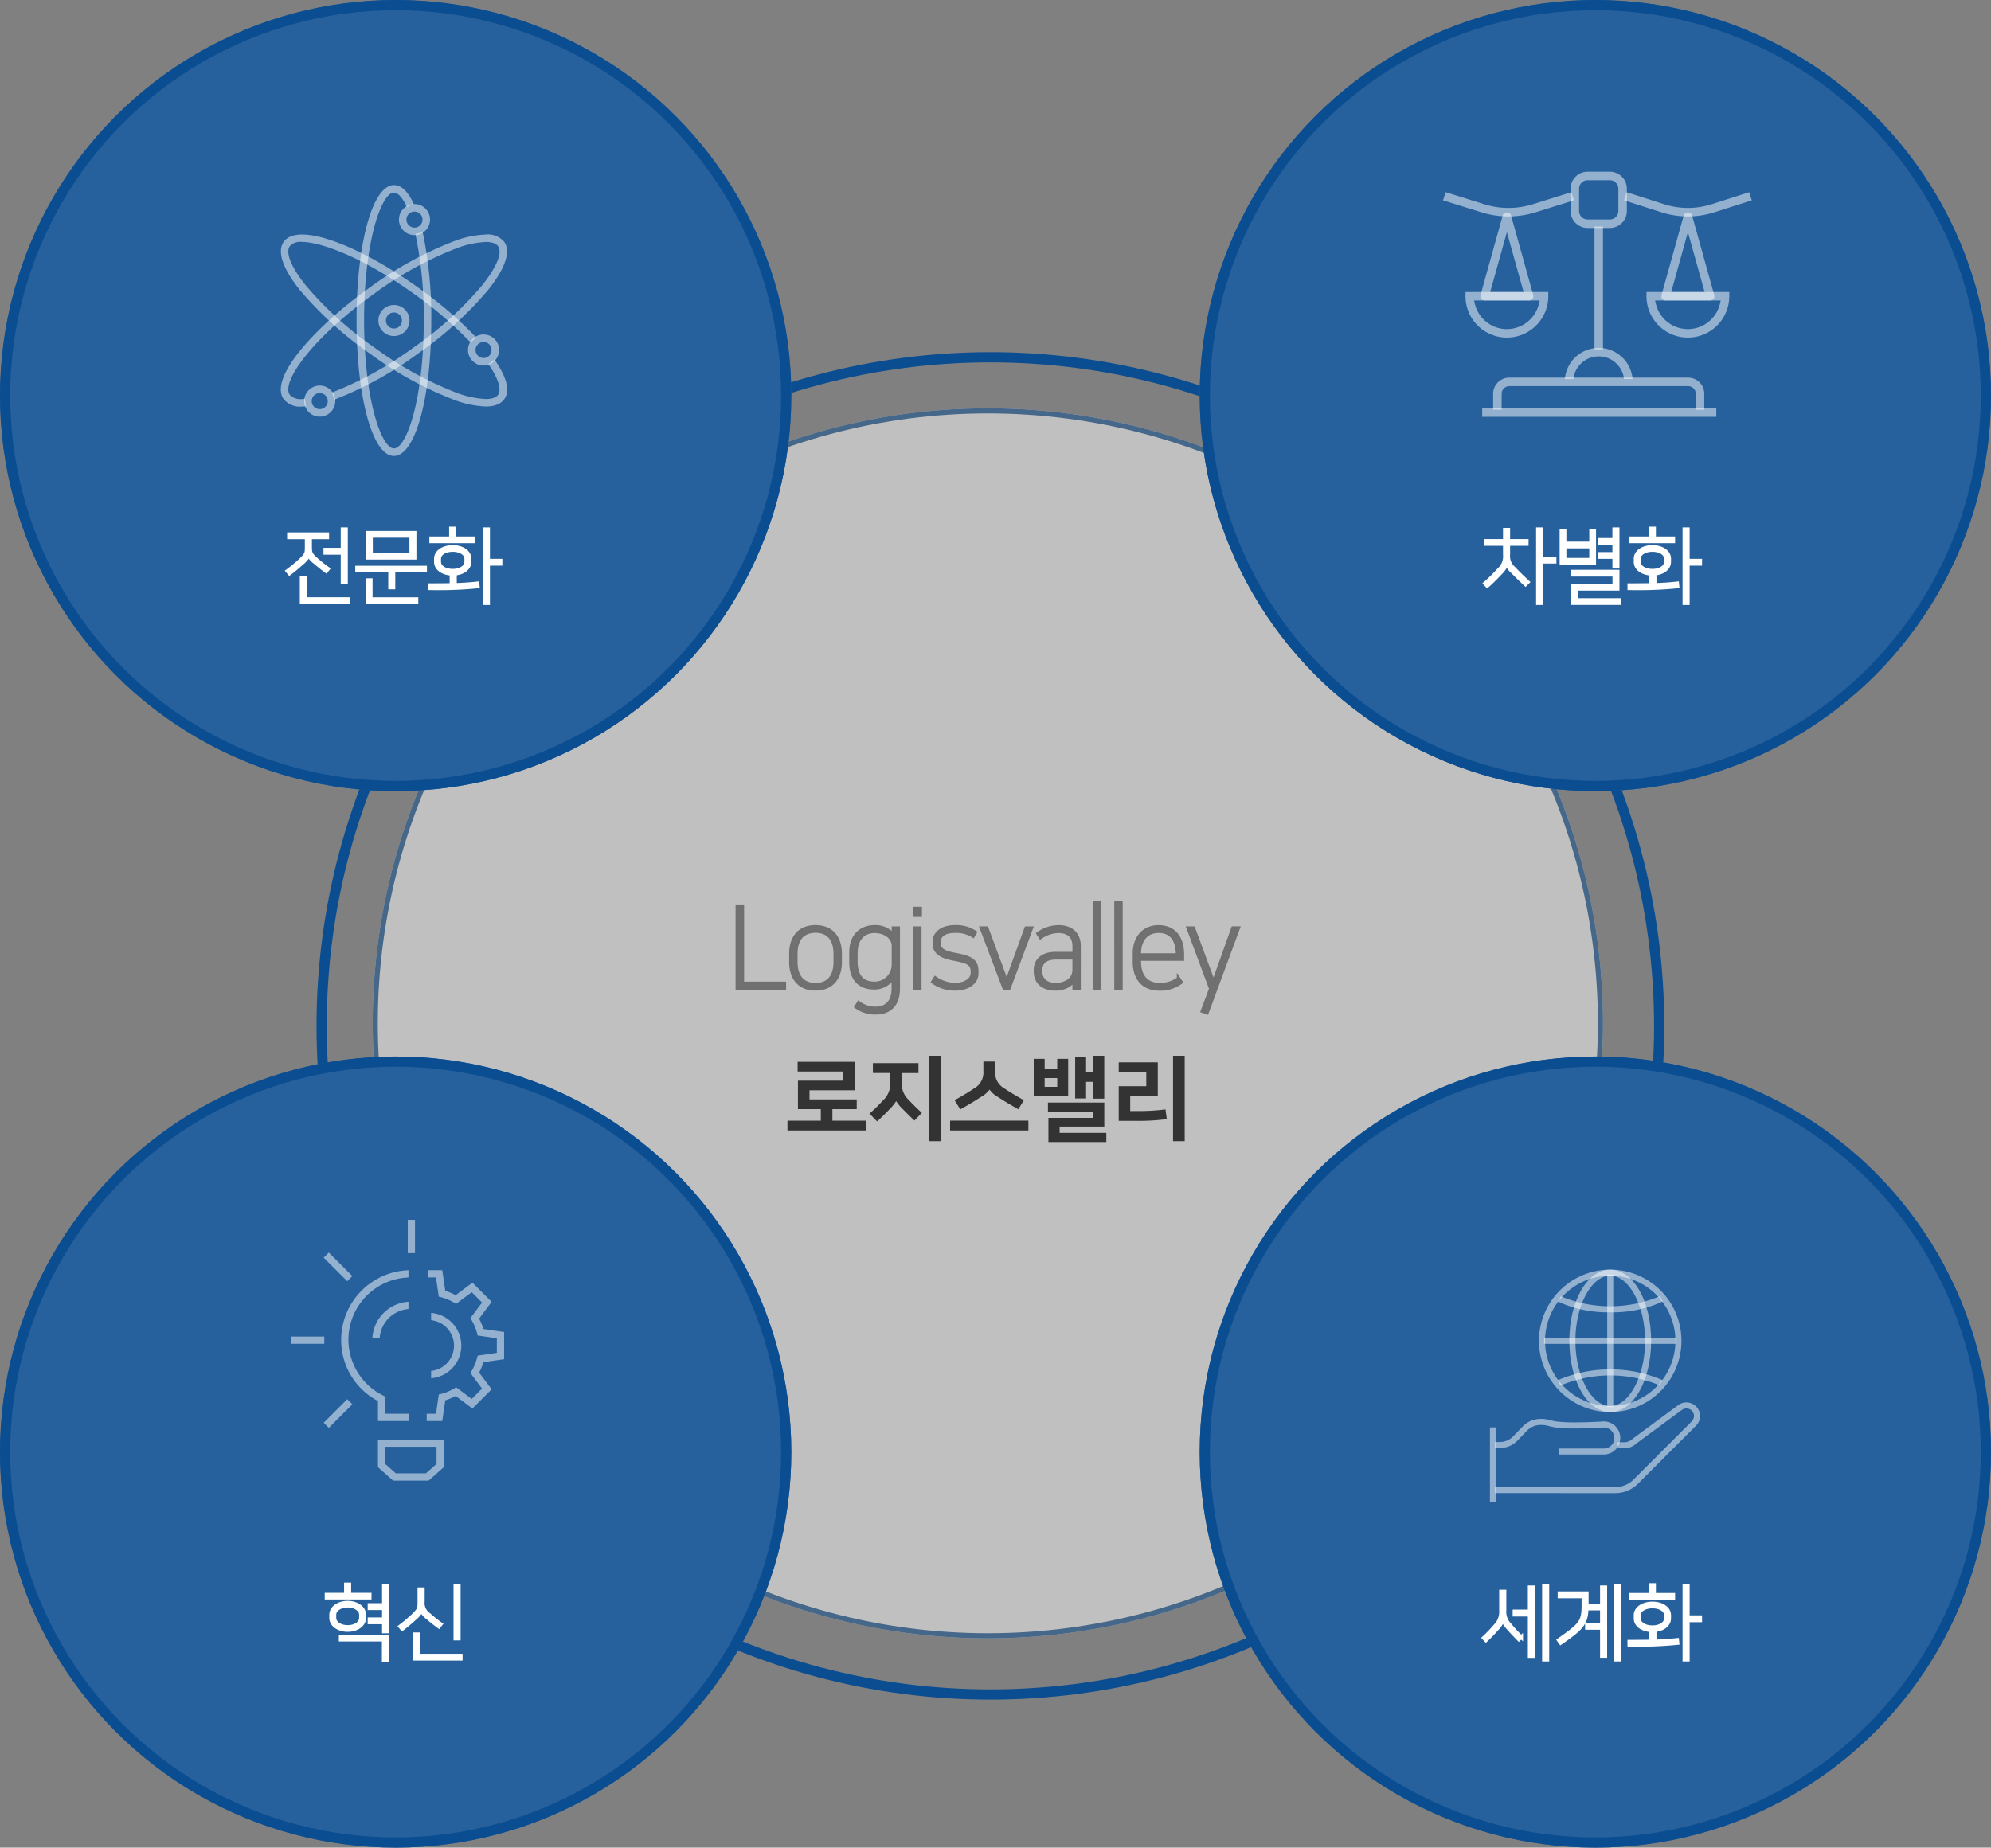 <svg xmlns="http://www.w3.org/2000/svg" width="390" height="362" viewBox="0 0 390 362"><rect x="0" y="0" width="390" height="362" fill="#808080" stroke="none"/><g transform="translate(62 69)" fill="rgba(255,255,255,0)" stroke="#0a4d91" stroke-linejoin="round" stroke-width="2"><circle cx="132" cy="132" r="132" stroke="none"/><circle cx="132" cy="132" r="131" fill="none"/></g><g transform="translate(73 80)" fill="#fff" stroke="#0a4d91" stroke-linejoin="round" stroke-width="1" opacity="0.502"><circle cx="120.5" cy="120.5" r="120.5" stroke="none"/><circle cx="120.5" cy="120.5" r="120" fill="none"/></g><g transform="translate(0 207)" fill="#26619d" stroke="#0a4d91" stroke-linejoin="round" stroke-width="2"><circle cx="77.5" cy="77.5" r="77.5" stroke="none"/><circle cx="77.5" cy="77.5" r="76.5" fill="none"/></g><path d="M-10.888-1.808h8.432v4h.672v-4.64h-9.1Zm5.7-8.832H-9.176v-2h-.688v2h-3.792v.608h8.464ZM-9.512-3.7c1.728,0,3.248-.96,3.248-2.368V-6.7c0-1.408-1.52-2.368-3.248-2.368S-12.76-8.1-12.76-6.7v.64C-12.76-4.656-11.24-3.7-9.512-3.7Zm0-.608C-10.9-4.3-12.1-5.024-12.1-6.08v-.608c0-1.056,1.216-1.776,2.592-1.776s2.592.72,2.592,1.776v.608C-6.92-5.024-8.12-4.3-9.512-4.3Zm7.76.9v-8.976h-.672v3.776H-5.24v.64h2.816v2.144H-5.24v.64h2.816v1.776ZM12.264-2.016V-12.384h-.688V-2.016ZM4.312-2.88H3.624V1.936h9.024V1.3H4.312Zm.624-4.576a4.618,4.618,0,0,0,1.3,1.424c.592.512,1.376,1.152,2.112,1.68l.4-.5a23.67,23.67,0,0,1-2.3-1.84A2.729,2.729,0,0,1,5.224-9.3v-2.4h-.7v2.384c0,1.28.048,1.536-1.2,2.752A30.594,30.594,0,0,1,.744-4.4l.432.512c1.072-.848,1.76-1.44,2.352-1.984A5.829,5.829,0,0,0,4.92-7.456Z" transform="translate(77.612 323.069)" fill="#fff" stroke="#fff" stroke-width="0.7"/><g transform="translate(-184.178 134.402)" opacity="0.5"><path d="M252.535,138.308V134.4l-.239-.135a13.465,13.465,0,0,1-6.969-11.849,13.679,13.679,0,0,1,13.183-13.65v1.424a12.2,12.2,0,0,0-4.944,23.139l.391.194v3.364h4.65v1.421Z" transform="translate(5.679 5.704)" fill="#fff"/><path d="M251.337,130.821l-2.968-2.632v-5.42h12.892v5.42l-2.966,2.632Zm-1.547-3.267,2.085,1.845h5.882l2.085-1.845V124.19H249.79Z" transform="translate(9.844 24.874)" fill="#fff"/><path d="M247.909,118.431a7.561,7.561,0,0,1,7.064-7.057V112.8a6.139,6.139,0,0,0-5.638,5.636Z" transform="translate(9.215 9.275)" fill="#fff"/><rect width="6.524" height="1.42" transform="translate(241.178 127.47)" fill="#fff"/><rect width="1.42" height="6.524" transform="translate(264.048 104.598)" fill="#fff"/><rect width="6.524" height="1.42" transform="translate(247.582 144.353) rotate(-45.016)" fill="#fff"/><rect width="1.421" height="6.523" transform="translate(247.579 112.013) rotate(-45.069)" fill="#fff"/><path d="M252.4,138.312V136.89h1.819l.547-3.762.46-.116a9.747,9.747,0,0,0,2.539-1.059l.407-.239,3.049,2.274,2.021-2.021-2.274-3.051.239-.407a9.636,9.636,0,0,0,1.054-2.537l.118-.46,3.762-.547v-2.859l-3.762-.545-.118-.457a9.618,9.618,0,0,0-1.054-2.539l-.239-.41,2.276-3.049-2.025-2.023-3.049,2.279-.412-.244a9.8,9.8,0,0,0-2.532-1.054l-.46-.118-.547-3.762h-1.478v-1.421h2.708l.592,4.046.275.092a11.321,11.321,0,0,1,1.5.625l.261.135,3.281-2.454,3.762,3.762-2.452,3.286.133.258a11.675,11.675,0,0,1,.628,1.5l.092.275,4.044.59V126.2l-4.044.587-.092.275a11.57,11.57,0,0,1-.628,1.5l-.133.261,2.452,3.281-3.762,3.762-3.281-2.449-.261.13a11.271,11.271,0,0,1-1.5.625l-.277.095-.59,4.046Zm.865-9.8a5,5,0,0,0,0-9.947v-1.428a6.42,6.42,0,0,1,0,12.8Z" transform="translate(15.36 5.7)" fill="#fff"/></g><g transform="translate(235 207)" fill="#26619d" stroke="#0a4d91" stroke-linejoin="round" stroke-width="2"><circle cx="77.5" cy="77.5" r="77.5" stroke="none"/><circle cx="77.5" cy="77.5" r="76.5" fill="none"/></g><path d="M-8.5-12.384h-.688v14.5H-8.5ZM-14.96-6.7h2.976v8.1h.688V-12.08h-.688v4.72H-14.96Zm-2.256,1.04A4.765,4.765,0,0,0-16.1-4c.592.7,1.216,1.344,2,2.144l.464-.448A28.031,28.031,0,0,1-15.84-4.688,3.656,3.656,0,0,1-16.9-7.6v-3.648h-.7V-7.6a3.907,3.907,0,0,1-1.136,3.1,27.876,27.876,0,0,1-2.256,2.352l.448.464a28.67,28.67,0,0,0,2.1-2.176,5.49,5.49,0,0,0,1.216-1.808ZM-.768-4.112H2.16v5.5h.688V-12.08H2.16v3.552H-.784v-2.384h-5.36v.64h4.688v1.824c0,3.28-.72,3.792-4.848,6.72l.4.56C-1.808-4-.912-4.912-.8-7.9H2.16v3.168H-.768ZM4.944,2.112h.688v-14.5H4.944ZM7.536-.8a77.572,77.572,0,0,0,9.456-.352l-.064-.624c-1.472.16-2.752.256-4.416.3V-3.664c1.536-.128,2.848-.992,2.848-2.32v-.608c0-1.456-1.568-2.32-3.3-2.32s-3.3.88-3.3,2.32v.608c0,1.392,1.424,2.256,3.056,2.336v2.192c-1.168.016-2.544.032-4.288.032Zm4.528-3.456c-1.392,0-2.64-.64-2.64-1.744v-.576c0-1.1,1.264-1.728,2.64-1.728s2.64.624,2.64,1.728V-6C14.7-4.9,13.456-4.256,12.064-4.256ZM21.44-6.224H19.008v-6.16H18.32v14.5h.688v-7.7H21.44Zm-5.28-4.384H12.4v-1.92h-.688v1.92H7.84V-10h8.32Z" transform="translate(311.612 323.069)" fill="#fff" stroke="#fff" stroke-width="0.7"/><g transform="translate(28.029 144.617)"><path d="M282.647,132.046a13.953,13.953,0,1,1,13.95-13.954A13.969,13.969,0,0,1,282.647,132.046Zm0-26.721a12.769,12.769,0,1,0,12.766,12.768A12.782,12.782,0,0,0,282.647,105.325Z" transform="translate(4.742)" fill="rgba(255,255,255,0.5)"/><path d="M279.718,132.046c-4.5,0-8.014-6.131-8.014-13.954s3.518-13.952,8.014-13.952,8.012,6.131,8.012,13.952S284.211,132.046,279.718,132.046Zm0-26.721c-3.7,0-6.83,5.849-6.83,12.768s3.128,12.77,6.83,12.77,6.83-5.847,6.83-12.77S283.42,105.325,279.718,105.325Z" transform="translate(7.671)" fill="rgba(255,255,255,0.5)"/><rect width="1.183" height="25.931" transform="translate(286.796 105.128)" fill="rgba(255,255,255,0.5)"/><path d="M270.54,116.174a26.056,26.056,0,0,1,20.555-.034l-.57,1.034a24.968,24.968,0,0,0-19.406.034Z" transform="translate(6.538 9.64)" fill="rgba(255,255,255,0.5)"/><path d="M280.819,109.936a23.365,23.365,0,0,1-10.246-2.094l.57-1.038a24.945,24.945,0,0,0,19.406-.03l.578,1.032A23.289,23.289,0,0,1,280.819,109.936Z" transform="translate(6.57 2.564)" fill="rgba(255,255,255,0.5)"/><rect width="25.927" height="1.185" transform="translate(274.424 117.5)" fill="rgba(255,255,255,0.5)"/><path d="M264.323,135.1v-1.184h23.57a5.058,5.058,0,0,0,3.594-1.488l11.38-11.384a1.484,1.484,0,0,0-1.928-2.246l-8.876,6.542a3.432,3.432,0,0,1-2.417.973h-1.281v-1.182h1.281a2.291,2.291,0,0,0,1.646-.683l8.945-6.6a2.668,2.668,0,0,1,3.467,4.036l-11.38,11.382a6.225,6.225,0,0,1-4.43,1.837Z" transform="translate(0.487 12.828)" fill="rgba(255,255,255,0.5)"/><rect width="1.183" height="14.675" transform="translate(263.823 135.05)" fill="rgba(255,255,255,0.5)"/><path d="M276.773,125.938v-1.184h8.876a2.056,2.056,0,0,0,0-4.112c-.728.047-3.108.189-5.535.189a32.1,32.1,0,0,1-3.966-.2,11.87,11.87,0,0,1-1.407-.312,5.07,5.07,0,0,0-1.324-.174,3.681,3.681,0,0,0-2.628.937s-1.072,1.093-2.05,2.111a4.817,4.817,0,0,1-3.448,1.468h-.967v-1.184h.967a3.619,3.619,0,0,0,2.6-1.105c.979-1.02,2.052-2.115,2.052-2.115a4.855,4.855,0,0,1,3.479-1.3,6.288,6.288,0,0,1,1.626.213,11.056,11.056,0,0,0,1.259.284,30.8,30.8,0,0,0,3.775.184c2.6,0,5.231-.168,5.521-.189a3.24,3.24,0,1,1,.051,6.481Z" transform="translate(0.487 14.43)" fill="rgba(255,255,255,0.5)"/></g><g fill="#26619d" stroke="#0a4d91" stroke-linejoin="round" stroke-width="2"><circle cx="77.5" cy="77.5" r="77.5" stroke="none"/><circle cx="77.5" cy="77.5" r="76.5" fill="none"/></g><path d="M-16.144-7.216a5.228,5.228,0,0,0,1.3,1.376c.592.512,1.232,1.04,2.128,1.7l.384-.48a26.4,26.4,0,0,1-2.3-1.824c-1.168-1.04-1.232-1.312-1.232-2.576v-1.76h3.36v-.624h-7.52v.624h3.472v1.76c0,1.28.048,1.52-1.2,2.7a27.267,27.267,0,0,1-2.576,2.128l.416.5a29.141,29.141,0,0,0,2.352-1.952A5.345,5.345,0,0,0-16.16-7.216Zm3.248-.528H-9.52V-2h.688V-12.384H-9.52v4H-12.9Zm-3.952,4.9h-.688V1.936H-8.4V1.3h-8.448ZM.464-.944V-4.256H6.672v-.608H-6.672v.608H-.208V-.944ZM-3.984-2.416h-.672V1.92H4.976V1.312h-8.96ZM4.608-6.784v-4.9H-4.608v4.9Zm-.672-.608H-3.936v-3.68H3.936ZM7.536-.8a77.572,77.572,0,0,0,9.456-.352l-.064-.624c-1.472.16-2.752.256-4.416.3V-3.664c1.536-.128,2.848-.992,2.848-2.32v-.608c0-1.456-1.568-2.32-3.3-2.32s-3.3.88-3.3,2.32v.608c0,1.392,1.424,2.256,3.056,2.336v2.192c-1.168.016-2.544.032-4.288.032Zm4.528-3.456c-1.392,0-2.64-.64-2.64-1.744v-.576c0-1.1,1.264-1.728,2.64-1.728s2.64.624,2.64,1.728V-6C14.7-4.9,13.456-4.256,12.064-4.256ZM21.44-6.224H19.008v-6.16H18.32v14.5h.688v-7.7H21.44Zm-5.28-4.384H12.4v-1.92h-.688v1.92H7.84V-10h8.32Z" transform="translate(76.612 116.069)" fill="#fff" stroke="#fff" stroke-width="0.7"/><g transform="translate(235)" fill="#26619d" stroke="#0a4d91" stroke-linejoin="round" stroke-width="2"><circle cx="77.5" cy="77.5" r="77.5" stroke="none"/><circle cx="77.5" cy="77.5" r="76.5" fill="none"/></g><path d="M-16.464-5.52a4.562,4.562,0,0,0,1.136,1.488c.72.736,1.664,1.664,2.544,2.48l.464-.464c-1.024-.944-2.016-1.9-2.784-2.736A3.081,3.081,0,0,1-16.16-7.424V-9.472h3.616V-10.1H-16.16v-2.192h-.688V-10.1h-3.664v.624h3.664v2.048a3.477,3.477,0,0,1-1.12,2.944,30.265,30.265,0,0,1-2.784,2.736l.464.5c.928-.8,2-1.92,2.464-2.416A6,6,0,0,0-16.48-5.52Zm9.376-1.12H-9.68v-5.744h-.688v14.5h.688V-6h2.592Zm12.7,8.752V1.488H-2.816V-.7h8.08V-4.08H-3.568v.624h8.16v2.144h-8.08V2.112ZM.672-5.776V-12H.048v2.4H-5.136V-12H-5.76v6.224Zm4.592.752v-7.36H4.576v2.08H1.7v.624h2.88v2.128H1.7v.624h2.88v1.9Zm-10.4-3.952H.048V-6.4H-5.136ZM7.536-.8a77.572,77.572,0,0,0,9.456-.352l-.064-.624c-1.472.16-2.752.256-4.416.3V-3.664c1.536-.128,2.848-.992,2.848-2.32v-.608c0-1.456-1.568-2.32-3.3-2.32s-3.3.88-3.3,2.32v.608c0,1.392,1.424,2.256,3.056,2.336v2.192c-1.168.016-2.544.032-4.288.032Zm4.528-3.456c-1.392,0-2.64-.64-2.64-1.744v-.576c0-1.1,1.264-1.728,2.64-1.728s2.64.624,2.64,1.728V-6C14.7-4.9,13.456-4.256,12.064-4.256ZM21.44-6.224H19.008v-6.16H18.32v14.5h.688v-7.7H21.44Zm-5.28-4.384H12.4v-1.92h-.688v1.92H7.84V-10h8.32Z" transform="translate(311.612 116.069)" fill="#fff" stroke="#fff" stroke-width="0.7"/><g transform="translate(-5.622 -73.617)"><path d="M300.619,118.283a3.329,3.329,0,0,1-3.329-3.326V110.59a3.332,3.332,0,0,1,3.329-3.329h4.361a3.332,3.332,0,0,1,3.332,3.329v4.367a3.33,3.33,0,0,1-3.332,3.326Zm0-9.357a1.668,1.668,0,0,0-1.664,1.664v4.367a1.665,1.665,0,0,0,1.664,1.662h4.361a1.666,1.666,0,0,0,1.667-1.662V110.59a1.668,1.668,0,0,0-1.667-1.664Z" transform="translate(15.983 0)" fill="rgba(255,255,255,0.5)"/><path d="M310.758,124.693a8.119,8.119,0,0,1-8.109-8.109v-.829h16.22v.829A8.118,8.118,0,0,1,310.758,124.693Zm-6.264-6.589a6.448,6.448,0,0,0,12.531,0l.166-.685H304.33Z" transform="translate(25.491 15.07)" fill="rgba(255,255,255,0.5)"/><rect width="1.663" height="24.051" transform="translate(317.952 118.006)" fill="rgba(255,255,255,0.5)"/><rect width="45.86" height="1.661" transform="translate(295.957 153.623)" fill="rgba(255,255,255,0.5)"/><path d="M313.575,113.455a16.926,16.926,0,0,1-5.177-.81l-7.338-2.347.51-1.59,7.338,2.352a15.239,15.239,0,0,0,9.335,0l7.338-2.352.51,1.59-7.34,2.347A16.9,16.9,0,0,1,313.575,113.455Z" transform="translate(22.674 2.567)" fill="rgba(255,255,255,0.5)"/><path d="M304.531,127.364a.834.834,0,0,1-.8-1.057l4.364-15.657a.781.781,0,0,1,.8-.5.79.79,0,0,1,.8.494l4.367,15.66a.831.831,0,0,1-.8,1.06Zm1.1-1.665h6.541l-3.273-11.726Z" transform="translate(27.354 5.125)" fill="rgba(255,255,255,0.5)"/><path d="M297.978,124.693a8.119,8.119,0,0,1-8.109-8.109v-.829h16.22v.829A8.119,8.119,0,0,1,297.978,124.693Zm-6.264-6.589a6.448,6.448,0,0,0,12.531,0l.164-.685H291.55Z" transform="translate(2.817 15.07)" fill="rgba(255,255,255,0.5)"/><path d="M301.1,113.456a17.663,17.663,0,0,1-5.3-.81l-7.515-2.347.524-1.59,7.51,2.347a15.807,15.807,0,0,0,4.785.738,16,16,0,0,0,4.785-.732l7.529-2.355.522,1.592-7.532,2.347A17.7,17.7,0,0,1,301.1,113.456Z" transform="translate(0 2.565)" fill="rgba(255,255,255,0.5)"/><path d="M291.752,127.364a.841.841,0,0,1-.666-.33.83.83,0,0,1-.136-.727l4.364-15.657a.781.781,0,0,1,.8-.5.792.792,0,0,1,.8.494l4.366,15.66a.834.834,0,0,1-.8,1.06Zm1.093-1.665h6.544l-3.273-11.726Z" transform="translate(4.679 5.125)" fill="rgba(255,255,255,0.5)"/><path d="M331.517,128.1v-3.129a1.5,1.5,0,0,0-1.5-1.5H294.985a1.5,1.5,0,0,0-1.5,1.5V128.1h-1.665v-3.129a3.167,3.167,0,0,1,3.163-3.165h35.035a3.165,3.165,0,0,1,3.16,3.165V128.1Z" transform="translate(6.282 25.8)" fill="rgba(255,255,255,0.5)"/><path d="M308.474,125.8a4.988,4.988,0,0,0-9.915,0h-1.673a6.655,6.655,0,0,1,13.263,0Z" transform="translate(15.266 22.079)" fill="rgba(255,255,255,0.5)"/></g><path d="M-48.29-15.29V.572h9.2v-.9h-8.228V-15.29ZM-32.978-11.4c-3.036,0-4.818,1.936-4.818,5.3v1.54c0,3.344,1.782,5.3,4.818,5.3s4.818-1.958,4.818-5.3v-1.54C-28.16-9.438-29.942-11.4-32.978-11.4Zm0,11.33c-2.376,0-3.872-1.452-3.872-4.488v-1.54c0-3.036,1.5-4.488,3.872-4.488s3.872,1.452,3.872,4.488v1.54C-29.106-1.518-30.6-.066-32.978-.066ZM-17.71-3.938A3.665,3.665,0,0,1-21.428-.33c-2.442,0-3.652-1.5-3.652-4.268V-6.27c0-2.75,1.474-4.268,3.674-4.268s3.7,1.32,3.7,2.838Zm-.022,2.31V.66c0,2.9-1.628,3.916-3.52,3.916a5.388,5.388,0,0,1-3.278-1.1l-.484.77a6.243,6.243,0,0,0,3.872,1.188c2.376,0,4.356-1.3,4.356-4.774V-11.154h-.924v1.43A4.458,4.458,0,0,0-21.362-11.4c-2.728,0-4.664,1.738-4.664,4.994v1.936c0,3.234,1.672,4.994,4.488,4.994A4.2,4.2,0,0,0-17.732-1.628Zm4.224-9.526V.572h.946V-11.154ZM-13.6-15v1.3h1.122V-15ZM-5.72-.088A6.864,6.864,0,0,1-9.526-1.364l-.462.748A7.379,7.379,0,0,0-5.632.748c2.2,0,4.224-1.056,4.224-3.058v-.4C-1.408-4.8-2.6-5.39-5.5-5.94c-1.87-.352-3.3-.792-3.3-2.222v-.286c0-1.3,1.1-2.112,3.08-2.112a6.157,6.157,0,0,1,3.608.924l.4-.682A6.607,6.607,0,0,0-5.632-11.4c-2.684,0-4.07,1.32-4.07,2.926v.352C-9.7-6.27-8.14-5.544-5.94-5.126c2.816.528,3.7.924,3.7,2.486v.286C-2.244-1.166-3.476-.088-5.72-.088ZM4.466-.572.55-11.154H-.462L3.982.572h.924L9.284-11.154h-.99ZM13.948.748A4.932,4.932,0,0,0,16.434.154a3.136,3.136,0,0,0,1.232-1.232h.022V.572h.946V-7.634c0-2.42-1.562-3.762-4-3.762a6.964,6.964,0,0,0-4,1.32l.462.726a6.129,6.129,0,0,1,3.476-1.188c2.068,0,3.124,1.034,3.124,2.948v1.43H14.1c-2.75,0-3.982,1.408-3.982,3.19v.33C10.12-.418,11.77.748,13.948.748Zm3.74-3.586A2.638,2.638,0,0,1,16.148-.55a4.45,4.45,0,0,1-2.134.462c-1.386,0-2.9-.638-2.9-2.552v-.352c0-1.276.77-2.354,3.014-2.354h3.564ZM21.714-16.06V.572h.946V-16.06Zm4.18,0V.572h.946V-16.06Zm8.316,5.5c2.442,0,3.74,1.606,3.74,4.686H30.426v-.22C30.426-8.866,31.878-10.56,34.21-10.56ZM34.364-.088c-2.442,0-3.938-1.584-3.938-4.6V-5.1h8.448v-.88c0-3.234-1.562-5.412-4.664-5.412-2.9,0-4.708,2.112-4.708,5.192v1.672c0,3.014,1.54,5.28,4.884,5.28A6.776,6.776,0,0,0,38.61-.55l-.462-.7A6,6,0,0,1,34.364-.088ZM44.99-.462,41.03-11.154h-.99L44.462.726,42.812,5.1l.88.308,6.116-16.566H48.8Z" transform="translate(192.725 193)" fill="#727272" stroke="#707070" stroke-width="0.7"/><path d="M-25.956-3.69V-5.6h-9.252V-7.38h8.874v-5.58h-11.2v1.908H-28.6V-9.27h-8.874v5.58h4.482v2.268h-6.534V.486h15.336V-1.422h-6.534V-3.69Zm3.168-7.074H-19.4v1.908A4.37,4.37,0,0,1-20.79-5.418a36.87,36.87,0,0,1-2.664,2.61l1.494,1.53c.99-.918,1.674-1.6,2.34-2.3a9.307,9.307,0,0,0,1.368-1.656h.036a8.39,8.39,0,0,0,1.332,1.584c.666.684,1.458,1.476,2.232,2.2l1.458-1.512c-.9-.81-1.836-1.728-2.61-2.574a4.064,4.064,0,0,1-1.3-3.312v-1.908h3.24v-1.944h-8.928ZM-9.5-14.148H-11.79V2.592H-9.5ZM-7.668-1.44V.486H7.668V-1.44ZM.072-7.506A4.849,4.849,0,0,0,1.71-6.066c.972.648,2.25,1.422,3.978,2.394l1.1-1.764c-1.314-.738-2.754-1.584-3.8-2.3a3.56,3.56,0,0,1-1.836-3.42v-1.854h-2.3v1.854A3.56,3.56,0,0,1-2.988-7.74c-1.044.72-2.484,1.566-3.8,2.3l1.116,1.8c1.728-.972,3.006-1.746,3.978-2.394A5.346,5.346,0,0,0,.054-7.506Zm18.9-6.426H16.83v8.154h2.142V-9.036h1.4v3.294h2.16v-8.406h-2.16v3.186h-1.4ZM11.5-4.986v1.8H20.34V-1.98H11.592V2.754h11.34V.954H13.788V-.27h8.748V-4.986Zm1.818-8.55v2H10.854v-2H8.712v7.254h6.75v-7.254ZM10.854-8.064v-1.71H13.32v1.71Zm27.432-6.084H36V2.592h2.286ZM27.612-6.336h5.4v-6.516h-7.65v1.926h5.4V-8.19h-5.4v6.8h3.456a42.221,42.221,0,0,0,5.958-.342l-.252-1.908a41.9,41.9,0,0,1-5.166.324H27.612Z" transform="translate(193.775 221)" fill="#333"/><g transform="translate(-165.739 -68.316)"><g transform="translate(239.861 128.068)"><path d="M231.569,120.234a3.047,3.047,0,1,1,3.044-3.047A3.049,3.049,0,0,1,231.569,120.234Zm0-4.619a1.571,1.571,0,1,0,1.57,1.572A1.574,1.574,0,0,0,231.569,115.615Z" transform="translate(-228.522 -114.141)" fill="rgba(255,255,255,0.5)"/></g><g transform="translate(243.888 108.297)"><path d="M233.2,112.182a3.044,3.044,0,1,1,3.047-3.047A3.048,3.048,0,0,1,233.2,112.182Zm0-4.614a1.571,1.571,0,1,0,1.572,1.568A1.569,1.569,0,0,0,233.2,107.568Z" transform="translate(-230.161 -106.094)" fill="rgba(255,255,255,0.5)"/></g><g transform="translate(225.323 143.859)"><path d="M225.652,126.654a3.043,3.043,0,1,1,3.044-3.042A3.047,3.047,0,0,1,225.652,126.654Zm0-4.612a1.571,1.571,0,1,0,1.57,1.57A1.573,1.573,0,0,0,225.652,122.042Z" transform="translate(-222.605 -120.568)" fill="rgba(255,255,255,0.5)"/></g><g transform="translate(257.416 133.849)"><path d="M238.711,122.582a3.044,3.044,0,1,1,3.044-3.047A3.049,3.049,0,0,1,238.711,122.582Zm0-4.617a1.572,1.572,0,1,0,1.572,1.57A1.573,1.573,0,0,0,238.711,117.966Z" transform="translate(-235.667 -116.494)" fill="rgba(255,255,255,0.5)"/></g><g transform="translate(235.586 104.582)"><path d="M234.1,157.65c-4.174,0-7.322-11.405-7.322-26.535s3.147-26.533,7.322-26.533c1.455,0,2.764,1.248,3.887,3.715l-1.361.575c-.823-1.8-1.732-2.818-2.526-2.818-2.442,0-5.847,9.533-5.847,25.061s3.405,25.063,5.847,25.063,5.845-9.538,5.845-25.063a79.971,79.971,0,0,0-1.639-16.96l1.432-.341a81.38,81.38,0,0,1,1.678,17.3C241.421,146.244,238.276,157.65,234.1,157.65Z" transform="translate(-226.782 -104.582)" fill="rgba(255,255,255,0.5)"/></g><g transform="translate(220.739 114.267)"><path d="M224.918,142.226a4.142,4.142,0,0,1-3.609-1.442c-3.022-4.233,6.474-14.464,16.946-21.933a70.882,70.882,0,0,1,16.263-8.956,19.635,19.635,0,0,1,6.361-1.371,4.175,4.175,0,0,1,3.626,1.432c1.339,1.875.209,5.233-3.187,9.462a71,71,0,0,1-13.759,12.474,70.554,70.554,0,0,1-16.331,8.98l-.479-1.391a70.269,70.269,0,0,0,15.958-8.793,69.462,69.462,0,0,0,13.462-12.194c2.857-3.563,4.032-6.432,3.133-7.678-.268-.381-.907-.835-2.408-.835a18.643,18.643,0,0,0-5.877,1.3,69.753,69.753,0,0,0-15.906,8.771c-12.022,8.58-18.4,17.363-16.6,19.882a2.868,2.868,0,0,0,2.408.821c.182,0,.371,0,.568-.017l.162,1.464C225.395,142.219,225.151,142.226,224.918,142.226Z" transform="translate(-220.739 -108.524)" fill="rgba(255,255,255,0.5)"/></g><g transform="translate(220.76 114.265)"><path d="M260.865,142.218a19.674,19.674,0,0,1-6.361-1.371,70.95,70.95,0,0,1-16.263-8.953,70.9,70.9,0,0,1-13.756-12.474c-3.4-4.228-4.528-7.585-3.189-9.462.678-.953,1.9-1.435,3.636-1.435,4.948,0,13.825,4.054,22.614,10.329A78.08,78.08,0,0,1,259,128.682l-1.086,1a77.163,77.163,0,0,0-11.223-9.629c-9.754-6.963-18.007-10.078-21.857-10.078a2.715,2.715,0,0,0-2.341.843c-.892,1.251.278,4.123,3.138,7.68A69.485,69.485,0,0,0,239.1,130.69,69.451,69.451,0,0,0,255,139.463a18.654,18.654,0,0,0,5.877,1.292c1.5,0,2.14-.445,2.408-.823.735-1.029.029-3.26-1.884-6.024l1.2-.865c2.432,3.489,3.069,6.093,1.892,7.747C263.814,141.741,262.593,142.218,260.865,142.218Z" transform="translate(-220.748 -108.523)" fill="rgba(255,255,255,0.5)"/></g></g></svg>
